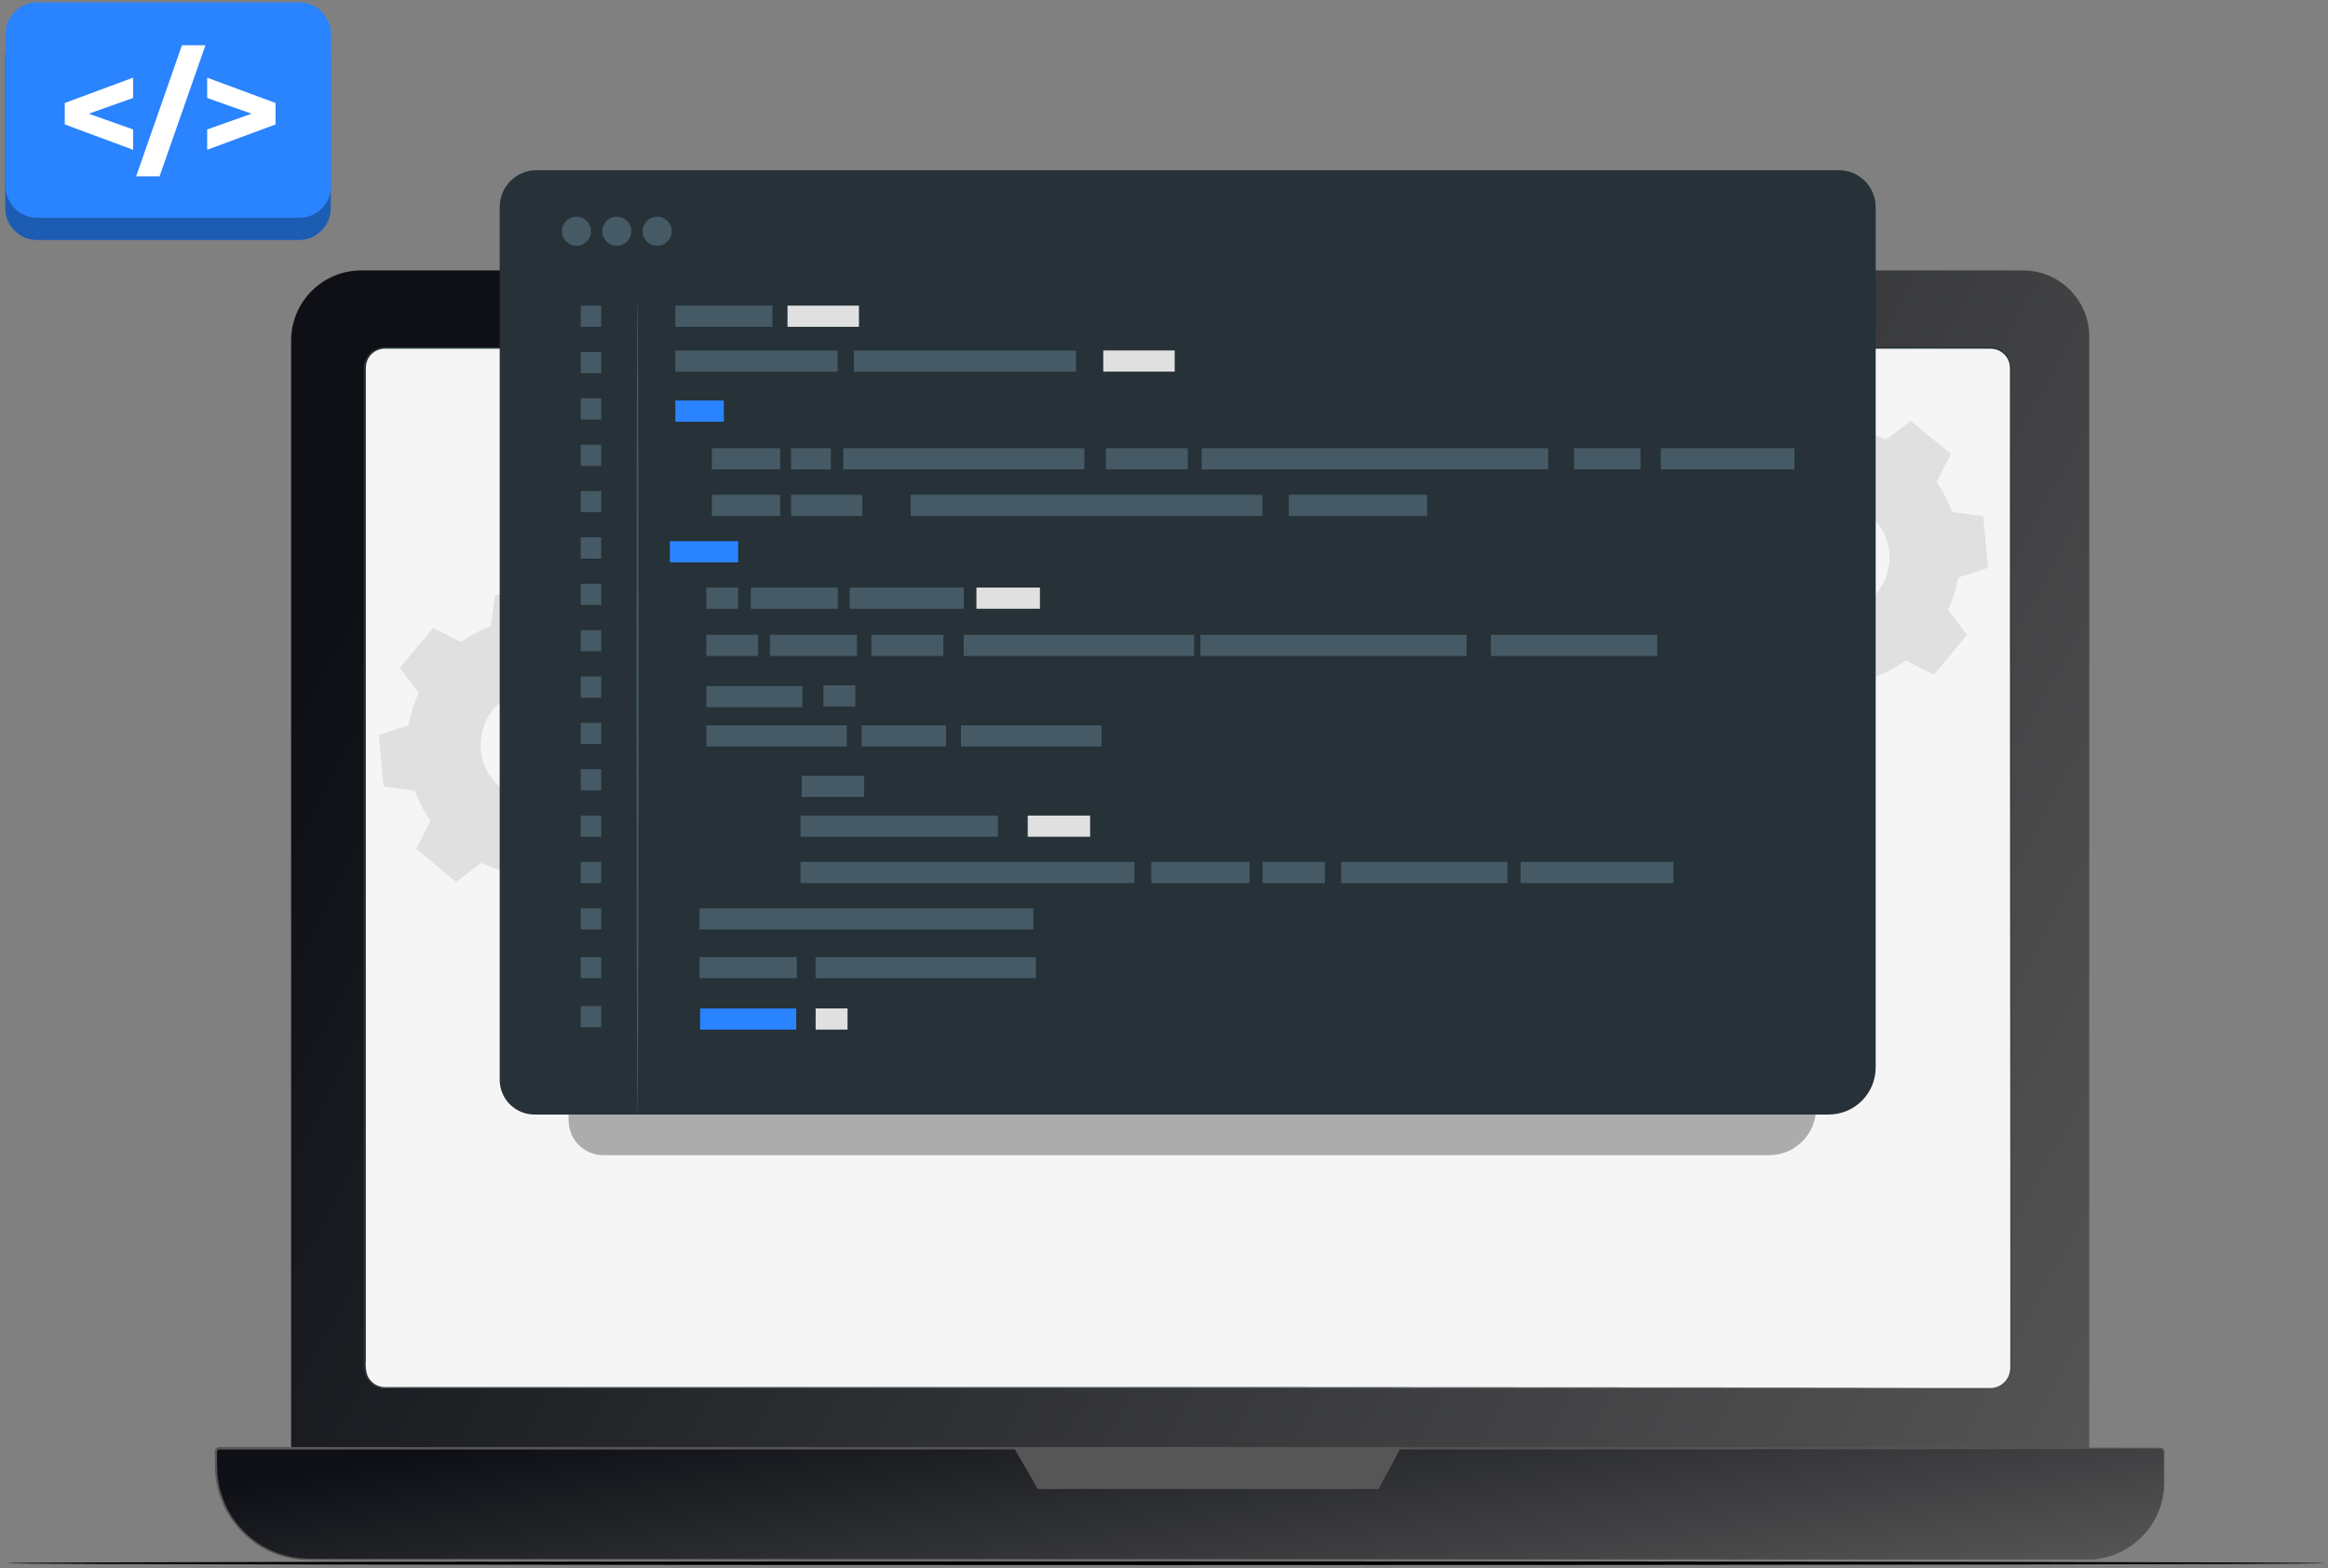 <?xml version="1.0" encoding="UTF-8"?> <svg xmlns="http://www.w3.org/2000/svg" width="432" height="291" viewBox="0 0 432 291" fill="none"><rect x="0" y="0" width="432" height="291" fill="#808080" stroke="none"/> <path d="M431.282 290.104C431.282 290.303 335.019 290.45 216.301 290.45C97.583 290.45 1.294 290.303 1.294 290.104C1.294 289.904 97.57 289.744 216.301 289.744C335.032 289.744 431.282 289.917 431.282 290.104Z" fill="black"></path> <path d="M55.472 4.555H6.877C3.614 4.555 0.97 7.202 0.97 10.469V38.626C0.97 41.892 3.614 44.54 6.877 44.54H55.472C58.735 44.54 61.38 41.892 61.38 38.626V10.469C61.38 7.202 58.735 4.555 55.472 4.555Z" fill="#2A83FF"></path> <g opacity="0.3"> <path d="M55.472 4.555H6.877C3.614 4.555 0.97 7.202 0.97 10.469V38.626C0.97 41.892 3.614 44.54 6.877 44.54H55.472C58.735 44.54 61.38 41.892 61.38 38.626V10.469C61.38 7.202 58.735 4.555 55.472 4.555Z" fill="black"></path> </g> <path d="M55.529 0.44H6.933C3.671 0.44 1.026 3.088 1.026 6.354V34.512C1.026 37.778 3.671 40.426 6.933 40.426H55.529C58.791 40.426 61.436 37.778 61.436 34.512V6.354C61.436 3.088 58.791 0.44 55.529 0.44Z" fill="#2A83FF"></path> <path d="M24.704 18.182L16.471 21.103L24.704 24.025V27.8L12.016 23.093V19.113L24.704 14.413V18.182Z" fill="white"></path> <path d="M33.762 8.394H38.125L29.61 32.733H25.261L33.762 8.394Z" fill="white"></path> <path d="M51.13 19.113V23.093L38.442 27.8V24.025L46.676 21.103L38.442 18.182V14.413L51.13 19.113Z" fill="white"></path> <path d="M369.864 285.821H71.854C69.512 285.821 67.193 285.359 65.03 284.462C62.866 283.564 60.9 282.249 59.244 280.591C57.588 278.933 56.274 276.965 55.378 274.799C54.482 272.633 54.02 270.311 54.02 267.966V63.213C54.02 59.759 55.391 56.447 57.829 54.004C60.268 51.561 63.576 50.187 67.026 50.185H375.405C377.02 50.185 378.62 50.504 380.112 51.124C381.605 51.743 382.961 52.651 384.102 53.795C385.244 54.94 386.149 56.298 386.766 57.793C387.383 59.288 387.7 60.89 387.698 62.507V267.966C387.698 272.702 385.819 277.243 382.475 280.591C379.13 283.94 374.594 285.821 369.864 285.821Z" fill="url(#paint0_linear_848_1246)"></path> <path d="M387.346 289.413H57.305C52.732 289.411 48.346 287.591 45.113 284.352C41.88 281.114 40.063 276.723 40.063 272.144V269.455C40.063 269.279 40.133 269.111 40.258 268.986C40.382 268.862 40.55 268.792 40.726 268.792H400.929C401.105 268.792 401.273 268.862 401.398 268.986C401.522 269.111 401.592 269.279 401.592 269.455V275.165C401.592 277.037 401.223 278.891 400.507 280.62C399.791 282.35 398.741 283.921 397.418 285.245C396.095 286.568 394.525 287.617 392.796 288.332C391.068 289.047 389.216 289.415 387.346 289.413Z" fill="url(#paint1_linear_848_1246)"></path> <path d="M387.345 289.413H387.832C388.304 289.395 388.775 289.351 389.242 289.279C391.122 289.035 392.931 288.398 394.549 287.409C395.751 286.698 396.837 285.808 397.771 284.769C398.904 283.527 399.808 282.093 400.442 280.535C401.173 278.708 401.525 276.751 401.479 274.784V271.523C401.479 270.966 401.479 270.394 401.479 269.816C401.479 269.526 401.479 269.237 401.288 269.06C401.098 268.884 400.802 268.905 400.499 268.898L320.14 268.955L54.951 269.011H40.768C40.693 269.005 40.617 269.02 40.55 269.053C40.483 269.082 40.423 269.125 40.376 269.18C40.328 269.236 40.294 269.301 40.275 269.371C40.259 269.554 40.259 269.738 40.275 269.921V271.121C40.275 271.926 40.275 272.723 40.345 273.513C40.46 275.091 40.802 276.643 41.36 278.122C41.631 278.861 41.949 279.583 42.312 280.281C42.692 280.97 43.119 281.633 43.588 282.264C45.448 284.807 47.972 286.788 50.883 287.988C52.331 288.568 53.847 288.957 55.395 289.145C56.938 289.293 58.503 289.265 60.075 289.265H158.275L277.501 289.307L357.86 289.364L379.711 289.399L357.86 289.434L277.501 289.491L158.275 289.533H60.047C58.482 289.533 56.91 289.533 55.324 289.406C53.742 289.218 52.193 288.822 50.714 288.227C47.741 287.003 45.163 284.981 43.264 282.384C42.789 281.736 42.353 281.059 41.959 280.359C41.588 279.644 41.263 278.907 40.987 278.15C40.414 276.64 40.065 275.054 39.95 273.443C39.901 272.631 39.866 271.827 39.88 271.022V269.823C39.86 269.607 39.86 269.389 39.88 269.173C39.913 269.049 39.974 268.934 40.058 268.838C40.142 268.741 40.248 268.665 40.366 268.616C40.481 268.562 40.607 268.538 40.733 268.545H54.93L320.119 268.595L400.478 268.658H400.971C401.135 268.671 401.29 268.741 401.408 268.856C401.526 268.967 401.605 269.113 401.634 269.272C401.644 269.42 401.644 269.569 401.634 269.717V271.425C401.634 272.547 401.634 273.633 401.634 274.685C401.673 276.668 401.314 278.638 400.576 280.479C399.93 282.04 399.011 283.474 397.863 284.713C395.614 287.173 392.572 288.762 389.27 289.201C388.803 289.267 388.332 289.302 387.86 289.307L387.345 289.413Z" fill="#565656"></path> <path d="M369.371 64.567H71.41C69.359 64.567 67.695 66.233 67.695 68.287V253.873C67.695 255.927 69.359 257.592 71.41 257.592H369.371C371.422 257.592 373.085 255.927 373.085 253.873V68.287C373.085 66.233 371.422 64.567 369.371 64.567Z" fill="#F5F5F5"></path> <path d="M369.371 257.593C369.586 257.58 369.8 257.557 370.012 257.522C370.64 257.413 371.229 257.141 371.718 256.732C372.122 256.398 372.449 255.981 372.679 255.51C372.909 255.039 373.035 254.525 373.05 254.001V249.646C373.05 243.041 373.05 233.302 373.05 220.769C373.05 195.688 373.015 159.373 372.987 114.56C372.987 103.349 372.987 91.618 372.987 79.367C372.987 76.313 372.987 73.225 372.987 70.101V68.929C373.002 68.543 372.988 68.156 372.945 67.772C372.84 67.02 372.497 66.323 371.965 65.782C371.428 65.238 370.732 64.879 369.977 64.759C369.591 64.713 369.202 64.697 368.814 64.709H348.168H264.087H71.432C70.922 64.706 70.419 64.814 69.955 65.025C69.492 65.236 69.079 65.544 68.746 65.93C68.416 66.312 68.175 66.763 68.041 67.25C67.913 67.752 67.863 68.271 67.893 68.788V162.315C67.893 178.448 67.893 194.279 67.893 209.809V232.837C67.893 236.633 67.893 240.409 67.893 244.163V252.561C67.803 253.464 67.896 254.377 68.168 255.243C68.511 256.067 69.153 256.73 69.965 257.099C70.368 257.281 70.8 257.387 71.241 257.409C71.685 257.409 72.158 257.409 72.609 257.409H151.134H224.395L330.475 257.473L359.319 257.508L330.475 257.543L224.395 257.6H151.134H72.581C72.122 257.6 71.671 257.6 71.171 257.6C70.684 257.577 70.205 257.462 69.761 257.261C68.877 256.85 68.177 256.126 67.794 255.229C67.606 254.781 67.506 254.302 67.498 253.817V232.837C67.498 225.253 67.498 217.577 67.498 209.809V162.315C67.498 146.183 67.498 129.778 67.498 113.099V68.859C67.466 68.308 67.519 67.756 67.653 67.222C67.809 66.678 68.083 66.177 68.457 65.754C68.825 65.329 69.279 64.989 69.79 64.757C70.301 64.524 70.856 64.404 71.418 64.406H264.073H348.153H368.751C369.153 64.387 369.556 64.404 369.956 64.455C370.773 64.583 371.527 64.972 372.106 65.563C372.686 66.148 373.059 66.906 373.17 67.723C373.215 68.118 373.231 68.517 373.22 68.915V79.353C373.22 91.585 373.22 103.316 373.22 114.546C373.22 159.387 373.177 195.702 373.163 220.755C373.163 233.288 373.163 243.027 373.163 249.632C373.163 251.277 373.163 252.737 373.163 253.987C373.134 254.842 372.81 255.661 372.246 256.304C371.682 256.948 370.912 257.375 370.069 257.515C369.91 257.542 369.75 257.557 369.589 257.557L369.371 257.593Z" fill="#263238"></path> <path d="M188.092 268.573L192.583 276.336H255.818L259.991 268.573H188.092Z" fill="#565656"></path> <path d="M223.337 58.026C223.337 58.521 223.19 59.006 222.915 59.418C222.64 59.83 222.249 60.151 221.792 60.34C221.335 60.53 220.832 60.58 220.346 60.483C219.861 60.386 219.415 60.148 219.065 59.797C218.715 59.447 218.477 59.001 218.38 58.514C218.284 58.029 218.333 57.525 218.523 57.067C218.712 56.609 219.033 56.218 219.444 55.943C219.856 55.667 220.34 55.52 220.834 55.52C221.498 55.52 222.135 55.785 222.604 56.254C223.073 56.724 223.337 57.361 223.337 58.026Z" fill="#263238"></path> <g opacity="0.3"> <path d="M112.357 44.398H330.171C331.069 44.398 331.958 44.575 332.787 44.919C333.617 45.263 334.371 45.768 335.006 46.403C335.641 47.039 336.144 47.794 336.488 48.624C336.831 49.455 337.008 50.345 337.008 51.244V205.652C337.008 207.967 336.09 210.188 334.454 211.825C332.819 213.462 330.601 214.382 328.289 214.382H111.963C110.252 214.382 108.611 213.701 107.402 212.49C106.192 211.279 105.513 209.637 105.513 207.924V51.215C105.513 49.4 106.233 47.659 107.515 46.375C108.798 45.091 110.537 44.37 112.35 44.37L112.357 44.398Z" fill="black"></path> </g> <path d="M85.522 119.155C87.236 117.938 89.104 116.956 91.077 116.233L91.845 110.453L101.439 109.571L103.236 115.118C105.31 115.468 107.327 116.095 109.235 116.981L113.859 113.453L121.261 119.628L118.624 124.822C119.839 126.54 120.821 128.412 121.543 130.39L127.316 131.152L128.176 140.735L122.635 142.535C122.285 144.611 121.659 146.631 120.774 148.54L124.299 153.17L118.173 160.601L112.985 157.954C111.27 159.174 109.4 160.156 107.423 160.876L106.662 166.656L97.069 167.538L95.271 162.012C93.197 161.662 91.18 161.035 89.272 160.149L84.648 163.678L77.24 157.503L79.883 152.309C78.665 150.595 77.684 148.724 76.965 146.748L71.192 145.979L70.311 136.374L75.851 134.574C76.201 132.498 76.827 130.479 77.712 128.569L74.188 123.939L80.355 116.522L85.543 119.169L85.522 119.155ZM91.584 131.589C90.276 133.163 89.463 135.09 89.248 137.126C89.034 139.162 89.427 141.217 90.379 143.029C91.33 144.842 92.797 146.331 94.594 147.309C96.391 148.286 98.437 148.709 100.474 148.522C102.511 148.336 104.447 147.549 106.037 146.261C107.627 144.973 108.799 143.242 109.407 141.286C110.014 139.331 110.028 137.24 109.448 135.276C108.868 133.313 107.72 131.565 106.148 130.256C105.104 129.385 103.9 128.729 102.603 128.325C101.306 127.92 99.942 127.776 98.59 127.9C97.237 128.024 95.922 128.413 94.72 129.046C93.518 129.68 92.453 130.544 91.584 131.589Z" fill="#E0E0E0"></path> <path d="M359.326 89.445C360.543 91.163 361.527 93.035 362.251 95.013L368.024 95.775L368.898 105.379L363.365 107.179C363.013 109.256 362.385 111.276 361.497 113.185L365.021 117.814L358.86 125.231L353.672 122.585C351.958 123.804 350.087 124.786 348.111 125.506L347.399 131.286L337.798 132.168L336 126.621C333.927 126.271 331.909 125.644 330.002 124.758L325.385 128.287L317.976 122.112L320.62 116.925C319.404 115.206 318.42 113.334 317.694 111.357L311.921 110.588L311.04 100.983L316.581 99.183C316.93 97.107 317.556 95.088 318.441 93.178L314.917 88.548L321.078 81.138L326.266 83.778C327.982 82.561 329.852 81.579 331.827 80.856L332.589 75.076L342.182 74.194L343.987 79.741C346.06 80.092 348.078 80.719 349.986 81.604L354.603 78.076L362.011 84.244L359.368 89.438L359.326 89.445ZM346.905 95.521C345.334 94.212 343.411 93.399 341.378 93.185C339.346 92.971 337.296 93.365 335.487 94.317C333.678 95.269 332.192 96.737 331.216 98.534C330.24 100.332 329.819 102.379 330.005 104.417C330.192 106.454 330.977 108.391 332.263 109.981C333.548 111.572 335.276 112.745 337.227 113.353C339.179 113.96 341.266 113.975 343.226 113.395C345.186 112.815 346.93 111.666 348.238 110.094C349.106 109.049 349.761 107.844 350.164 106.546C350.567 105.249 350.711 103.884 350.587 102.531C350.463 101.178 350.074 99.862 349.443 98.659C348.811 97.456 347.949 96.39 346.905 95.521Z" fill="#E0E0E0"></path> <path d="M99.557 31.583H341.224C343.038 31.583 344.777 32.304 346.059 33.588C347.341 34.872 348.062 36.613 348.062 38.428V198.108C348.062 200.424 347.143 202.644 345.508 204.281C343.873 205.918 341.655 206.838 339.342 206.838H99.176C97.466 206.838 95.825 206.158 94.616 204.947C93.406 203.736 92.727 202.093 92.727 200.381V38.428C92.727 37.529 92.903 36.639 93.247 35.809C93.591 34.978 94.094 34.224 94.729 33.588C95.364 32.952 96.118 32.448 96.948 32.104C97.777 31.76 98.666 31.583 99.564 31.583H99.557Z" fill="#263238"></path> <path d="M143.33 56.721H125.32V60.651H143.33V56.721Z" fill="#455A64"></path> <path d="M134.322 74.328H125.32V78.259H134.322V74.328Z" fill="#2A83FF"></path> <path d="M144.776 83.185H132.095V87.115H144.776V83.185Z" fill="#455A64"></path> <path d="M154.179 83.185H146.792V87.115H154.179V83.185Z" fill="#455A64"></path> <path d="M220.411 83.185H205.221V87.115H220.411V83.185Z" fill="#455A64"></path> <path d="M264.82 91.822H239.154V95.753H264.82V91.822Z" fill="#455A64"></path> <path d="M304.42 83.185H292.092V87.115H304.42V83.185Z" fill="#455A64"></path> <path d="M332.983 83.185H308.199V87.115H332.983V83.185Z" fill="#455A64"></path> <path d="M144.776 91.822H132.095V95.753H144.776V91.822Z" fill="#455A64"></path> <path d="M136.987 100.432H124.306V104.362H136.987V100.432Z" fill="#2A83FF"></path> <path d="M136.98 109.042H131.059V112.973H136.98V109.042Z" fill="#455A64"></path> <path d="M158.726 127.186H152.805V131.116H158.726V127.186Z" fill="#455A64"></path> <path d="M245.864 159.958H234.29V163.889H245.864V159.958Z" fill="#455A64"></path> <path d="M310.533 159.958H282.175V163.889H310.533V159.958Z" fill="#455A64"></path> <path d="M202.288 151.355H190.714V155.286H202.288V151.355Z" fill="#E0E0E0"></path> <path d="M160.354 143.975H148.779V147.905H160.354V143.975Z" fill="#455A64"></path> <path d="M231.894 159.958H213.645V163.889H231.894V159.958Z" fill="#455A64"></path> <path d="M140.673 117.813H131.059V121.744H140.673V117.813Z" fill="#455A64"></path> <path d="M148.893 127.326H131.059V131.257H148.893V127.326Z" fill="#455A64"></path> <path d="M157.147 134.616H131.059V138.547H157.147V134.616Z" fill="#455A64"></path> <path d="M204.417 134.616H178.329V138.547H204.417V134.616Z" fill="#455A64"></path> <path d="M185.18 151.355H148.547V155.286H185.18V151.355Z" fill="#455A64"></path> <path d="M210.507 159.958H148.547V163.889H210.507V159.958Z" fill="#455A64"></path> <path d="M191.764 168.561H129.804V172.491H191.764V168.561Z" fill="#455A64"></path> <path d="M175.552 134.616H159.903V138.547H175.552V134.616Z" fill="#455A64"></path> <path d="M155.47 109.042H139.32V112.973H155.47V109.042Z" fill="#455A64"></path> <path d="M159.029 117.813H142.88V121.744H159.029V117.813Z" fill="#455A64"></path> <path d="M221.602 117.813H178.836V121.744H221.602V117.813Z" fill="#455A64"></path> <path d="M272.158 117.813H222.766V121.744H272.158V117.813Z" fill="#455A64"></path> <path d="M175.051 117.813H161.687V121.744H175.051V117.813Z" fill="#455A64"></path> <path d="M178.851 109.042H157.683V112.973H178.851V109.042Z" fill="#455A64"></path> <path d="M192.977 109.042H181.191V112.973H192.977V109.042Z" fill="#E0E0E0"></path> <path d="M160.009 91.822H146.792V95.753H160.009V91.822Z" fill="#455A64"></path> <path d="M234.256 91.822H168.989V95.753H234.256V91.822Z" fill="#455A64"></path> <path d="M307.523 117.813H276.662V121.744H307.523V117.813Z" fill="#455A64"></path> <path d="M279.735 159.958H248.875V163.889H279.735V159.958Z" fill="#455A64"></path> <path d="M287.292 83.185H222.998V87.115H287.292V83.185Z" fill="#455A64"></path> <path d="M201.223 83.185H156.483V87.115H201.223V83.185Z" fill="#455A64"></path> <path d="M155.441 65.055H125.32V68.986H155.441V65.055Z" fill="#455A64"></path> <path d="M199.687 65.055H158.443V68.986H199.687V65.055Z" fill="#455A64"></path> <path d="M159.395 56.721H146.136V60.651H159.395V56.721Z" fill="#E0E0E0"></path> <path d="M111.575 56.721H107.769V60.651H111.575V56.721Z" fill="#455A64"></path> <path d="M111.575 65.323H107.769V69.254H111.575V65.323Z" fill="#455A64"></path> <path d="M111.575 73.926H107.769V77.857H111.575V73.926Z" fill="#455A64"></path> <path d="M111.575 82.528H107.769V86.459H111.575V82.528Z" fill="#455A64"></path> <path d="M111.575 91.131H107.769V95.062H111.575V91.131Z" fill="#455A64"></path> <path d="M111.575 99.733H107.769V103.664H111.575V99.733Z" fill="#455A64"></path> <path d="M111.575 108.336H107.769V112.267H111.575V108.336Z" fill="#455A64"></path> <path d="M111.575 116.945H107.769V120.876H111.575V116.945Z" fill="#455A64"></path> <path d="M111.575 125.548H107.769V129.479H111.575V125.548Z" fill="#455A64"></path> <path d="M157.274 187.149H151.353V191.08H157.274V187.149Z" fill="#E0E0E0"></path> <path d="M147.751 187.149H129.917V191.08H147.751V187.149Z" fill="#2A83FF"></path> <path d="M111.575 186.712H107.769V190.643H111.575V186.712Z" fill="#455A64"></path> <path d="M111.575 134.15H107.769V138.081H111.575V134.15Z" fill="#455A64"></path> <path d="M111.575 142.753H107.769V146.684H111.575V142.753Z" fill="#455A64"></path> <path d="M111.575 151.355H107.769V155.286H111.575V151.355Z" fill="#455A64"></path> <path d="M111.575 159.958H107.769V163.889H111.575V159.958Z" fill="#455A64"></path> <path d="M111.575 168.561H107.769V172.491H111.575V168.561Z" fill="#455A64"></path> <path d="M147.87 177.615H129.804V181.546H147.87V177.615Z" fill="#455A64"></path> <path d="M192.215 177.615H151.353V181.546H192.215V177.615Z" fill="#455A64"></path> <path d="M111.575 177.615H107.769V181.546H111.575V177.615Z" fill="#455A64"></path> <path d="M217.987 65.034H204.728V68.965H217.987V65.034Z" fill="#E0E0E0"></path> <path d="M106.972 45.62C108.463 45.62 109.672 44.41 109.672 42.917C109.672 41.424 108.463 40.214 106.972 40.214C105.481 40.214 104.272 41.424 104.272 42.917C104.272 44.41 105.481 45.62 106.972 45.62Z" fill="#455A64"></path> <path d="M114.459 45.62C115.95 45.62 117.158 44.41 117.158 42.917C117.158 41.424 115.95 40.214 114.459 40.214C112.968 40.214 111.759 41.424 111.759 42.917C111.759 44.41 112.968 45.62 114.459 45.62Z" fill="#455A64"></path> <path d="M121.944 45.62C123.435 45.62 124.644 44.41 124.644 42.917C124.644 41.424 123.435 40.214 121.944 40.214C120.453 40.214 119.244 41.424 119.244 42.917C119.244 44.41 120.453 45.62 121.944 45.62Z" fill="#455A64"></path> <path d="M118.306 55.599C118.405 55.599 118.49 89.472 118.49 131.18C118.49 172.887 118.405 206.768 118.306 206.768C118.208 206.768 118.123 172.936 118.123 131.18C118.123 89.423 118.186 55.599 118.306 55.599Z" fill="#455A64"></path> <defs> <linearGradient id="paint0_linear_848_1246" x1="387.698" y1="285.821" x2="30.001" y2="95.276" gradientUnits="userSpaceOnUse"> <stop stop-color="#565656"></stop> <stop offset="0.906" stop-color="#0E1016"></stop> </linearGradient> <linearGradient id="paint1_linear_848_1246" x1="401.592" y1="289.413" x2="390.411" y2="215.671" gradientUnits="userSpaceOnUse"> <stop stop-color="#565656"></stop> <stop offset="0.906" stop-color="#0E1016"></stop> </linearGradient> </defs> </svg> 